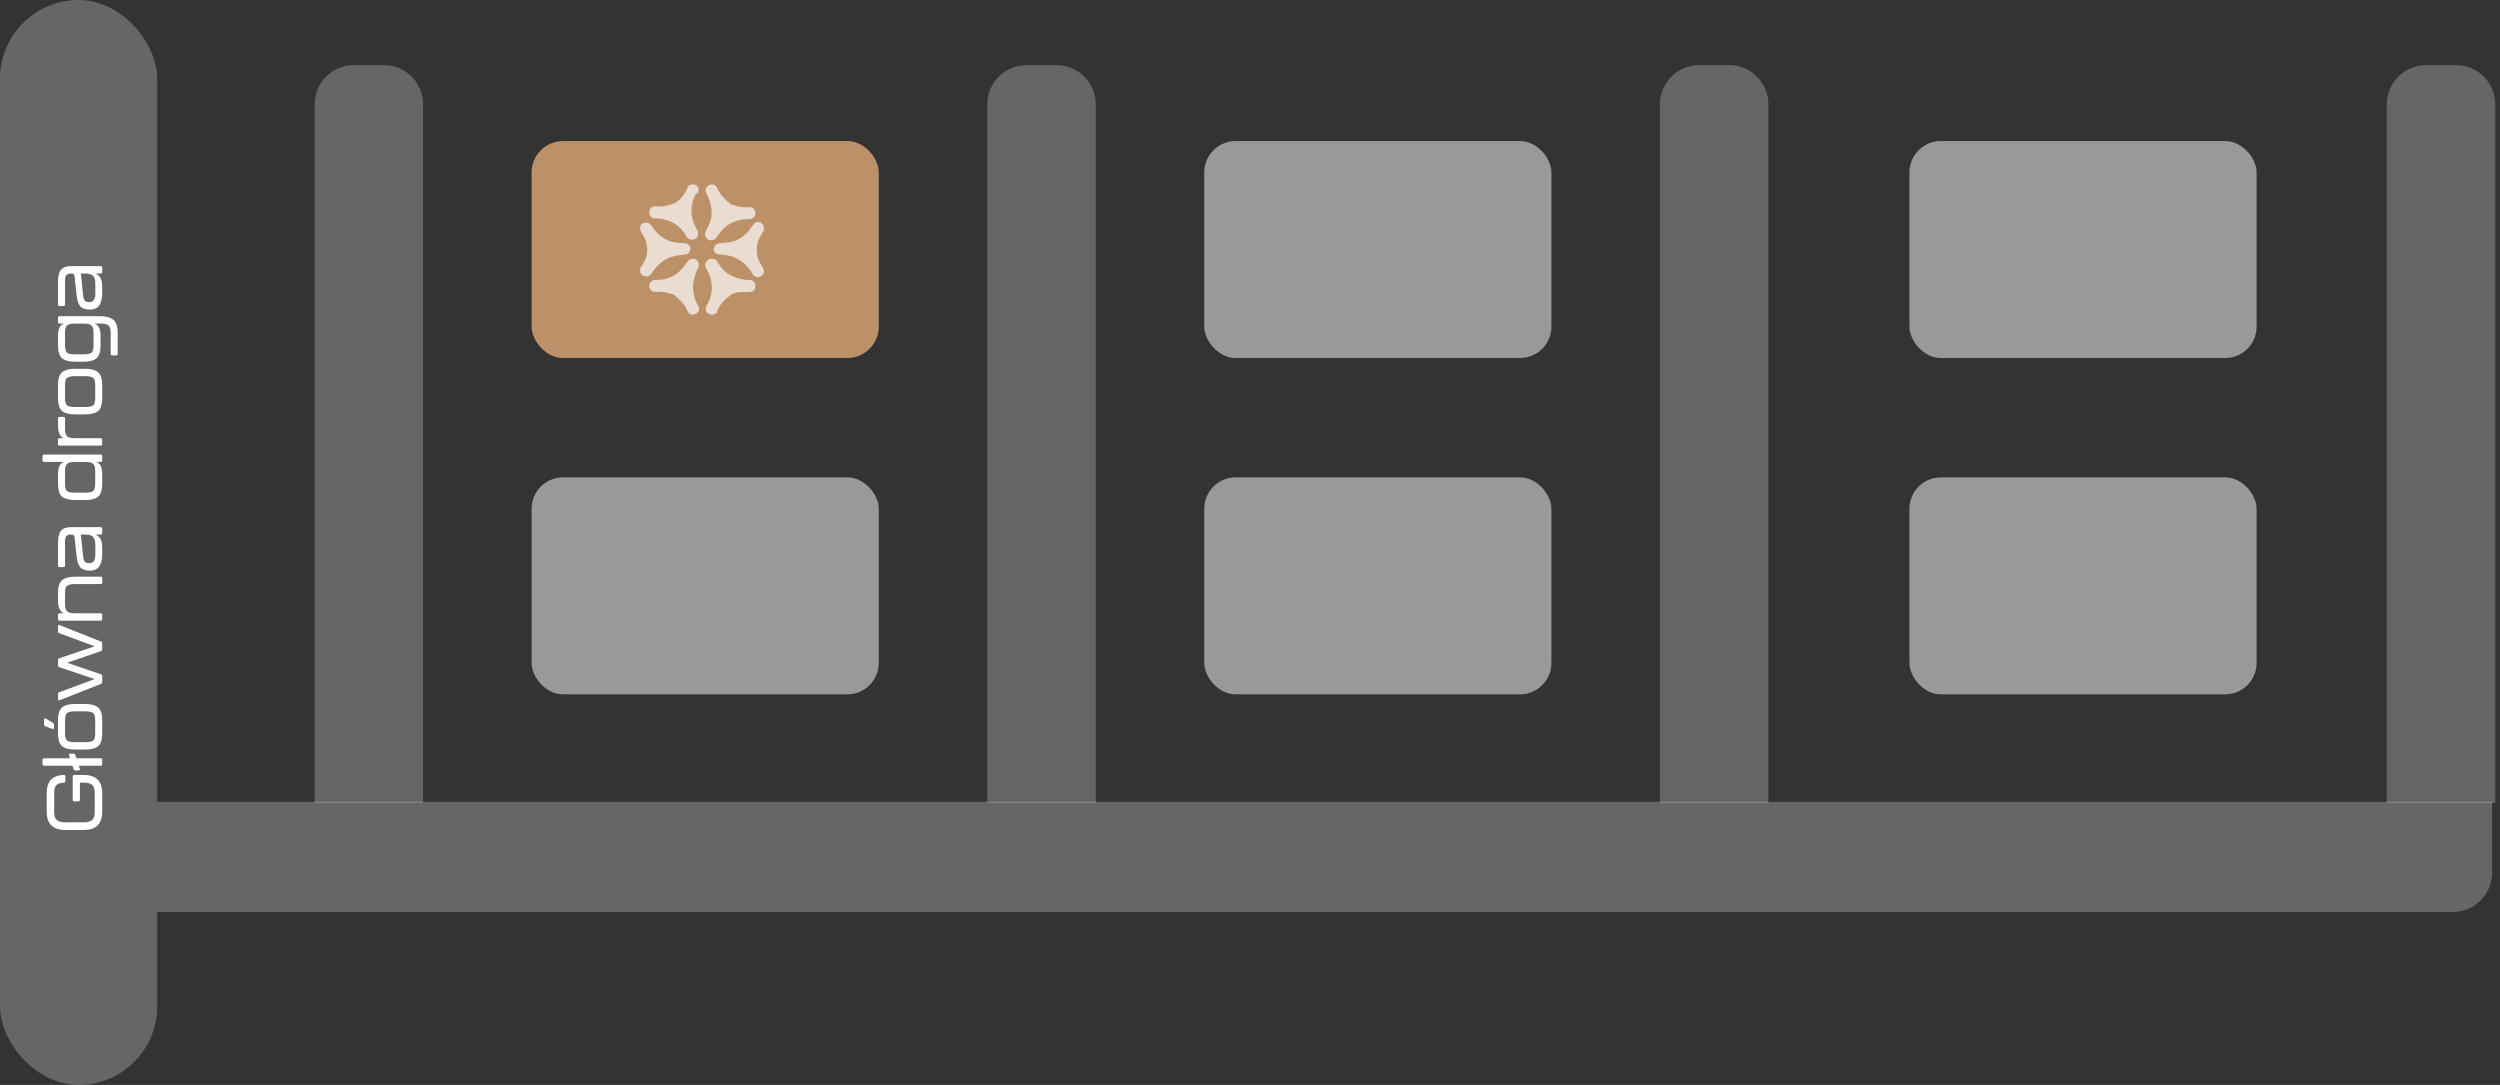 <svg width="318" height="138" viewBox="0 0 318 138" fill="none" xmlns="http://www.w3.org/2000/svg">
<rect x="0" y="0" width="318" height="138" fill="#333333" stroke="none"/>
<rect width="20" height="138" rx="10" fill="white" fill-opacity="0.25"/>
<path d="M40.02 13.28C40.02 10.519 42.258 8.28 45.02 8.28H48.82C51.581 8.28 53.82 10.519 53.82 13.28V102.12H40.02V13.28Z" fill="white" fill-opacity="0.25"/>
<path d="M125.58 13.28C125.58 10.519 127.819 8.28 130.58 8.28H134.38C137.141 8.28 139.38 10.519 139.38 13.28V102.12H125.58V13.28Z" fill="white" fill-opacity="0.25"/>
<path d="M211.14 13.28C211.14 10.519 213.378 8.28 216.14 8.28H219.94C222.701 8.28 224.94 10.519 224.94 13.28V102.12H211.14V13.28Z" fill="white" fill-opacity="0.25"/>
<path d="M20 102H317V111C317 113.761 314.761 116 312 116H20V102Z" fill="white" fill-opacity="0.25"/>
<rect x="67.62" y="17.94" width="44.16" height="27.6" rx="4" fill="#BC9168"/>
<rect x="67.62" y="60.72" width="44.16" height="27.6" rx="4" fill="white" fill-opacity="0.5"/>
<rect x="153.18" y="17.94" width="44.16" height="27.6" rx="4" fill="white" fill-opacity="0.5"/>
<rect x="153.18" y="60.72" width="44.16" height="27.6" rx="4" fill="white" fill-opacity="0.5"/>
<rect x="242.88" y="17.94" width="44.16" height="27.6" rx="4" fill="white" fill-opacity="0.5"/>
<rect x="242.88" y="60.72" width="44.16" height="27.6" rx="4" fill="white" fill-opacity="0.5"/>
<path d="M81.42 29.04C81.42 29.22 81.51 29.31 81.51 29.49C81.6 29.58 81.78 29.85 81.96 30.21C82.14 30.57 82.32 31.02 82.32 31.65V31.74V31.83C82.32 32.46 82.14 32.91 81.96 33.27C81.78 33.63 81.6 33.9 81.51 33.99C81.42 34.08 81.42 34.26 81.42 34.44C81.42 34.89 81.78 35.16 82.23 35.16C82.5 35.16 82.77 34.98 82.86 34.8L82.95 34.71C83.22 34.26 83.85 33.36 85.02 32.82C85.92 32.46 87.09 32.37 87.09 32.37C87.54 32.37 87.81 32.01 87.81 31.65C87.81 31.2 87.45 30.93 87 30.93C87 30.93 85.83 30.93 84.93 30.57C83.76 30.03 83.13 29.13 82.86 28.68L82.77 28.59C82.59 28.41 82.41 28.32 82.14 28.32C81.69 28.32 81.42 28.59 81.42 29.04Z" fill="#EADCD0"/>
<path d="M88.8 24.54C88.89 24.36 88.89 24.09 88.8 23.82C88.62 23.46 88.08 23.37 87.72 23.55C87.54 23.64 87.45 23.73 87.45 23.91C87.36 24.09 87.27 24.36 87 24.72C86.73 25.08 86.46 25.44 85.92 25.8L85.74 25.89C85.2 26.07 84.75 26.16 84.3 26.25C83.94 26.25 83.58 26.25 83.4 26.25C83.22 26.25 83.13 26.25 82.95 26.34C82.59 26.52 82.5 27.06 82.68 27.42C82.77 27.6 83.04 27.78 83.22 27.78H83.4C83.85 27.78 85.02 27.87 86.01 28.59C86.82 29.13 87.36 30.12 87.36 30.12C87.54 30.48 88.08 30.57 88.44 30.39C88.8 30.21 88.89 29.67 88.71 29.31C88.71 29.31 88.08 28.32 87.99 27.33C87.81 25.98 88.35 24.99 88.53 24.63C88.71 24.63 88.71 24.54 88.8 24.54Z" fill="#EADCD0"/>
<path d="M88.8 34.08C88.98 33.72 88.89 33.27 88.53 33C88.17 32.82 87.72 32.91 87.45 33.27C87.45 33.27 86.82 34.26 86.1 34.8C85.02 35.61 83.85 35.61 83.4 35.61H83.31C83.04 35.61 82.86 35.79 82.68 35.97C82.5 36.33 82.59 36.78 82.95 37.05C83.13 37.14 83.22 37.14 83.4 37.14C83.58 37.14 83.85 37.05 84.3 37.14C84.66 37.14 85.2 37.32 85.74 37.5C85.74 37.5 85.83 37.5 85.83 37.59C85.83 37.59 85.92 37.59 85.92 37.68C86.37 38.04 86.73 38.4 87 38.76C87.27 39.12 87.36 39.39 87.45 39.57C87.54 39.66 87.63 39.84 87.72 39.93C88.08 40.11 88.53 40.02 88.8 39.66C88.98 39.39 88.98 39.12 88.8 38.94C88.8 38.94 88.8 38.94 88.8 38.85C88.53 38.49 88.08 37.41 88.17 36.06C88.26 35.16 88.8 34.08 88.8 34.08Z" fill="#EADCD0"/>
<path d="M96.27 31.65C96.27 31.02 96.45 30.57 96.63 30.21C96.81 29.85 96.99 29.58 97.08 29.49C97.17 29.4 97.17 29.22 97.17 29.04C97.17 28.59 96.81 28.23 96.45 28.23C96.18 28.23 96 28.32 95.82 28.59L95.73 28.68C95.46 29.13 94.83 30.03 93.66 30.57C92.76 30.93 91.59 30.93 91.59 30.93C91.14 30.93 90.87 31.29 90.78 31.65C90.78 32.1 91.14 32.37 91.5 32.37C91.5 32.37 92.67 32.37 93.57 32.82C94.74 33.36 95.37 34.26 95.64 34.71C95.64 34.71 95.73 34.8 95.73 34.89C95.91 35.07 96.09 35.25 96.36 35.25C96.81 35.25 97.17 34.89 97.17 34.53C97.17 34.35 97.08 34.26 97.08 34.08C96.99 33.99 96.81 33.72 96.63 33.36C96.45 33 96.27 32.55 96.27 31.92V31.83C96.27 31.74 96.27 31.65 96.27 31.65Z" fill="#EADCD0"/>
<path d="M89.79 29.4C89.61 29.76 89.7 30.21 90.06 30.48C90.42 30.66 90.87 30.57 91.14 30.21C91.14 30.21 91.77 29.22 92.49 28.68C93.57 27.96 94.65 27.87 95.19 27.87C95.19 27.87 95.28 27.87 95.37 27.87C95.64 27.87 95.82 27.69 96 27.51C96.18 27.15 96.09 26.7 95.73 26.43C95.55 26.34 95.46 26.34 95.28 26.34C95.1 26.34 94.83 26.43 94.38 26.34C94.02 26.34 93.48 26.16 92.94 25.98C92.94 25.98 92.85 25.98 92.85 25.89C92.85 25.89 92.76 25.89 92.76 25.8C92.31 25.44 91.95 25.08 91.68 24.72C91.41 24.36 91.32 24.09 91.23 23.91C91.14 23.82 91.05 23.64 90.96 23.55C90.6 23.37 90.15 23.46 89.88 23.82C89.7 24.09 89.7 24.36 89.88 24.63C90.06 24.99 90.6 26.07 90.51 27.42C90.42 28.32 89.79 29.31 89.79 29.4Z" fill="#EADCD0"/>
<path d="M89.79 34.08C89.79 34.08 90.42 35.07 90.51 36.06C90.69 37.41 90.15 38.49 89.88 38.85C89.79 39.12 89.7 39.39 89.88 39.66C90.06 40.02 90.6 40.11 90.96 39.93C91.14 39.84 91.23 39.75 91.23 39.57C91.32 39.39 91.41 39.12 91.68 38.76C91.95 38.4 92.22 38.04 92.76 37.68C92.76 37.68 92.85 37.68 92.85 37.59C92.85 37.59 92.94 37.59 92.94 37.5C93.48 37.23 93.93 37.14 94.38 37.14C94.74 37.14 95.1 37.14 95.28 37.14C95.46 37.14 95.55 37.14 95.73 37.05C96.09 36.87 96.18 36.33 96 35.97C95.91 35.79 95.64 35.61 95.37 35.61H95.28C94.83 35.61 93.66 35.52 92.58 34.8C91.77 34.26 91.23 33.27 91.23 33.27C91.05 32.91 90.51 32.82 90.15 33C89.7 33.27 89.61 33.72 89.79 34.08Z" fill="#EADCD0"/>
<path d="M303.6 13.28C303.6 10.519 305.838 8.28 308.6 8.28H312.4C315.161 8.28 317.4 10.519 317.4 13.28V102.12H303.6V13.28Z" fill="white" fill-opacity="0.25"/>
<path d="M13 100.94C13 99.27 12.17 98.57 10.57 98.57L9.45 98.57C9.32 98.57 9.25 98.64 9.25 98.77L9.25 101.73C9.25 101.86 9.32 101.93 9.45 101.93L9.96 101.93C10.09 101.93 10.16 101.86 10.16 101.73L10.16 99.55L10.6 99.55C11.71 99.55 12.05 99.91 12.05 100.94L12.05 103.21C12.05 104.24 11.71 104.6 10.6 104.6L8.35 104.6C7.23 104.6 6.89 104.24 6.89 103.21L6.89 100.94C6.89 99.95 7.17 99.6 8.12 99.55C8.25 99.55 8.32 99.48 8.32 99.35L8.32 98.77C8.32 98.64 8.25 98.57 8.12 98.57C6.65 98.64 5.94 99.34 5.94 100.94L5.94 103.21C5.94 104.88 6.77 105.58 8.38 105.58L10.57 105.58C12.17 105.58 13 104.88 13 103.21L13 100.94ZM8.91 96.45L5.61 96.45C5.48 96.45 5.41 96.52 5.41 96.65L5.41 97.2C5.41 97.33 5.48 97.4 5.61 97.4L9.22 97.4L9.37 97.84C9.41 97.95 9.48 98 9.59 98L9.99 98C10.15 98 10.2 97.92 10.15 97.77L10.03 97.4L12.8 97.4C12.93 97.4 13 97.33 13 97.2L13 96.65C13 96.52 12.93 96.45 12.8 96.45L9.72 96.45L9.58 96.02C9.54 95.91 9.46 95.86 9.35 95.86L8.95 95.86C8.79 95.86 8.74 95.94 8.79 96.09L8.91 96.45ZM6.87 92.195C6.87 92.085 6.83 92.005 6.74 91.955L5.84 91.405C5.71 91.325 5.6 91.375 5.6 91.535L5.6 92.145C5.6 92.255 5.65 92.335 5.76 92.375L6.64 92.715C6.79 92.765 6.87 92.715 6.87 92.555L6.87 92.195ZM13 91.615C13 90.815 12.83 90.275 12.48 89.985C12.13 89.695 11.57 89.545 10.78 89.545L9.57 89.545C8.8 89.545 8.25 89.695 7.9 89.985C7.55 90.275 7.38 90.815 7.38 91.615L7.38 93.275C7.38 94.075 7.55 94.625 7.9 94.915C8.25 95.205 8.8 95.345 9.57 95.345L10.78 95.345C11.57 95.345 12.13 95.205 12.48 94.915C12.83 94.625 13 94.075 13 93.275L13 91.615ZM12.11 93.255C12.11 93.725 12.03 94.035 11.87 94.185C11.71 94.335 11.37 94.405 10.86 94.405L9.5 94.405C9 94.405 8.67 94.335 8.51 94.185C8.35 94.035 8.27 93.725 8.27 93.255L8.27 91.635C8.27 91.165 8.35 90.865 8.51 90.715C8.67 90.565 9 90.485 9.5 90.485L10.86 90.485C11.37 90.485 11.71 90.565 11.87 90.715C12.03 90.865 12.11 91.165 12.11 91.635L12.11 93.255ZM13 86.002C13 85.892 12.95 85.812 12.84 85.772L8.54 84.302L12.84 82.822C12.95 82.782 13 82.702 13 82.592L13 81.832C13 81.722 12.95 81.642 12.84 81.602L7.61 79.522C7.46 79.472 7.38 79.522 7.38 79.682L7.38 80.312C7.38 80.422 7.43 80.502 7.54 80.542L12.04 82.212L7.54 83.732C7.43 83.772 7.38 83.852 7.38 83.962L7.38 84.632C7.38 84.742 7.43 84.822 7.54 84.862L12.04 86.382L7.54 88.052C7.43 88.092 7.38 88.172 7.38 88.282L7.38 88.902C7.38 89.062 7.46 89.112 7.61 89.062L12.84 86.992C12.95 86.952 13 86.872 13 86.762L13 86.002ZM7.38 76.416C7.38 77.256 7.62 77.786 8.11 78.006L7.58 78.006C7.45 78.006 7.38 78.076 7.38 78.206L7.38 78.746C7.38 78.876 7.45 78.946 7.58 78.946L12.8 78.946C12.93 78.946 13 78.876 13 78.746L13 78.206C13 78.076 12.93 78.006 12.8 78.006L9.52 78.006C9.01 78.006 8.68 77.916 8.52 77.746C8.35 77.576 8.27 77.276 8.27 76.856L8.27 75.436C8.27 74.976 8.35 74.676 8.51 74.526C8.67 74.376 9.01 74.296 9.52 74.296L12.81 74.296C12.94 74.296 13.01 74.226 13.01 74.096L13.01 73.556C13.01 73.426 12.94 73.356 12.81 73.356L9.6 73.356C8.81 73.356 8.25 73.506 7.9 73.796C7.55 74.086 7.38 74.626 7.38 75.426L7.38 76.416ZM13 69.736C13 69.206 12.93 68.826 12.8 68.576C12.67 68.326 12.45 68.126 12.14 67.996L12.8 67.996C12.93 67.996 13 67.925 13 67.796L13 67.255C13 67.126 12.93 67.055 12.8 67.055L9.03 67.055C7.87 67.055 7.38 67.596 7.38 69.005L7.38 71.936C7.38 72.066 7.45 72.135 7.58 72.135L8.07 72.135C8.2 72.135 8.27 72.066 8.27 71.936L8.27 69.025C8.27 68.195 8.44 67.996 9.08 67.996C9.32 67.996 9.45 68.106 9.48 68.316L9.75 70.796C9.82 71.466 9.99 71.936 10.24 72.195C10.49 72.456 10.9 72.585 11.45 72.585C12.48 72.585 13 71.885 13 70.486L13 69.736ZM12.13 70.486C12.13 71.255 11.88 71.635 11.37 71.635C10.82 71.635 10.64 71.436 10.56 70.645L10.28 67.996L10.83 67.996C11.79 67.996 12.13 68.326 12.13 69.356L12.13 70.486ZM8.11 58.757C7.6 58.987 7.38 59.447 7.38 60.337L7.38 61.537C7.38 62.337 7.55 62.887 7.9 63.177C8.25 63.467 8.81 63.607 9.6 63.607L10.81 63.607C11.58 63.607 12.13 63.467 12.48 63.177C12.83 62.887 13 62.337 13 61.537L13 60.337C13 59.447 12.78 58.987 12.27 58.757L12.8 58.757C12.93 58.757 13 58.687 13 58.557L13 58.017C13 57.887 12.93 57.817 12.8 57.817L5.61 57.817C5.48 57.817 5.41 57.887 5.41 58.017L5.41 58.557C5.41 58.687 5.48 58.757 5.61 58.757L8.11 58.757ZM12.11 61.517C12.11 61.987 12.03 62.297 11.87 62.447C11.71 62.597 11.38 62.667 10.88 62.667L9.52 62.667C9.01 62.667 8.67 62.597 8.51 62.447C8.35 62.297 8.27 61.987 8.27 61.517L8.27 59.897C8.27 59.477 8.35 59.187 8.52 59.017C8.68 58.847 9.01 58.757 9.52 58.757L10.88 58.757C11.38 58.757 11.71 58.847 11.87 59.017C12.03 59.187 12.11 59.477 12.11 59.897L12.11 61.517ZM7.38 54.15C7.38 54.99 7.62 55.52 8.11 55.74L7.58 55.74C7.45 55.74 7.38 55.81 7.38 55.94L7.38 56.48C7.38 56.61 7.45 56.68 7.58 56.68L12.8 56.68C12.93 56.68 13 56.61 13 56.48L13 55.94C13 55.81 12.93 55.74 12.8 55.74L9.52 55.74C9.01 55.74 8.68 55.65 8.52 55.48C8.35 55.31 8.27 55.01 8.27 54.59L8.27 53.23C8.27 53.1 8.2 53.03 8.07 53.03L7.58 53.03C7.45 53.03 7.38 53.1 7.38 53.23L7.38 54.15ZM13 48.978C13 48.178 12.83 47.638 12.48 47.348C12.13 47.058 11.57 46.908 10.78 46.908L9.57 46.908C8.8 46.908 8.25 47.058 7.9 47.348C7.55 47.638 7.38 48.178 7.38 48.978L7.38 50.638C7.38 51.438 7.55 51.988 7.9 52.278C8.25 52.568 8.8 52.708 9.57 52.708L10.78 52.708C11.57 52.708 12.13 52.568 12.48 52.278C12.83 51.988 13 51.438 13 50.638L13 48.978ZM12.11 50.618C12.11 51.088 12.03 51.398 11.87 51.548C11.71 51.698 11.37 51.768 10.86 51.768L9.5 51.768C9 51.768 8.67 51.698 8.51 51.548C8.35 51.398 8.27 51.088 8.27 50.618L8.27 48.998C8.27 48.528 8.35 48.228 8.51 48.078C8.67 47.928 9 47.848 9.5 47.848L10.86 47.848C11.37 47.848 11.71 47.928 11.87 48.078C12.03 48.228 12.11 48.528 12.11 48.998L12.11 50.618ZM14.97 42.329C14.97 41.539 14.78 40.989 14.41 40.679C14.04 40.369 13.49 40.219 12.75 40.219L7.58 40.219C7.45 40.219 7.38 40.289 7.38 40.419L7.38 40.959C7.38 41.089 7.45 41.159 7.58 41.159L8.16 41.159C7.63 41.359 7.38 41.819 7.38 42.739L7.38 43.939C7.38 44.739 7.55 45.289 7.9 45.579C8.25 45.869 8.8 46.009 9.57 46.009L10.57 46.009C11.36 46.009 11.92 45.869 12.27 45.579C12.62 45.289 12.79 44.739 12.79 43.939L12.79 42.739C12.79 41.809 12.56 41.359 12.01 41.159L12.83 41.159C13.75 41.159 14.08 41.419 14.08 42.329L14.08 45.009C14.08 45.139 14.15 45.209 14.28 45.209L14.77 45.209C14.9 45.209 14.97 45.139 14.97 45.009L14.97 42.329ZM11.9 43.919C11.9 44.389 11.82 44.699 11.66 44.849C11.5 44.999 11.16 45.069 10.65 45.069L9.5 45.069C9 45.069 8.67 44.999 8.51 44.849C8.35 44.699 8.27 44.389 8.27 43.919L8.27 42.299C8.27 41.879 8.35 41.589 8.51 41.419C8.67 41.249 9 41.159 9.5 41.159L10.65 41.159C11.16 41.159 11.5 41.249 11.66 41.419C11.82 41.589 11.9 41.879 11.9 42.299L11.9 43.919ZM13 36.532C13 36.002 12.93 35.622 12.8 35.372C12.67 35.122 12.45 34.922 12.14 34.792L12.8 34.792C12.93 34.792 13 34.722 13 34.592L13 34.052C13 33.922 12.93 33.852 12.8 33.852L9.03 33.852C7.87 33.852 7.38 34.392 7.38 35.802L7.38 38.732C7.38 38.862 7.45 38.932 7.58 38.932L8.07 38.932C8.2 38.932 8.27 38.862 8.27 38.732L8.27 35.822C8.27 34.992 8.44 34.792 9.08 34.792C9.32 34.792 9.45 34.902 9.48 35.112L9.75 37.592C9.82 38.262 9.99 38.732 10.24 38.992C10.49 39.252 10.9 39.382 11.45 39.382C12.48 39.382 13 38.682 13 37.282L13 36.532ZM12.13 37.282C12.13 38.052 11.88 38.432 11.37 38.432C10.82 38.432 10.64 38.232 10.56 37.442L10.28 34.792L10.83 34.792C11.79 34.792 12.13 35.122 12.13 36.152L12.13 37.282Z" fill="white"/>
</svg>
